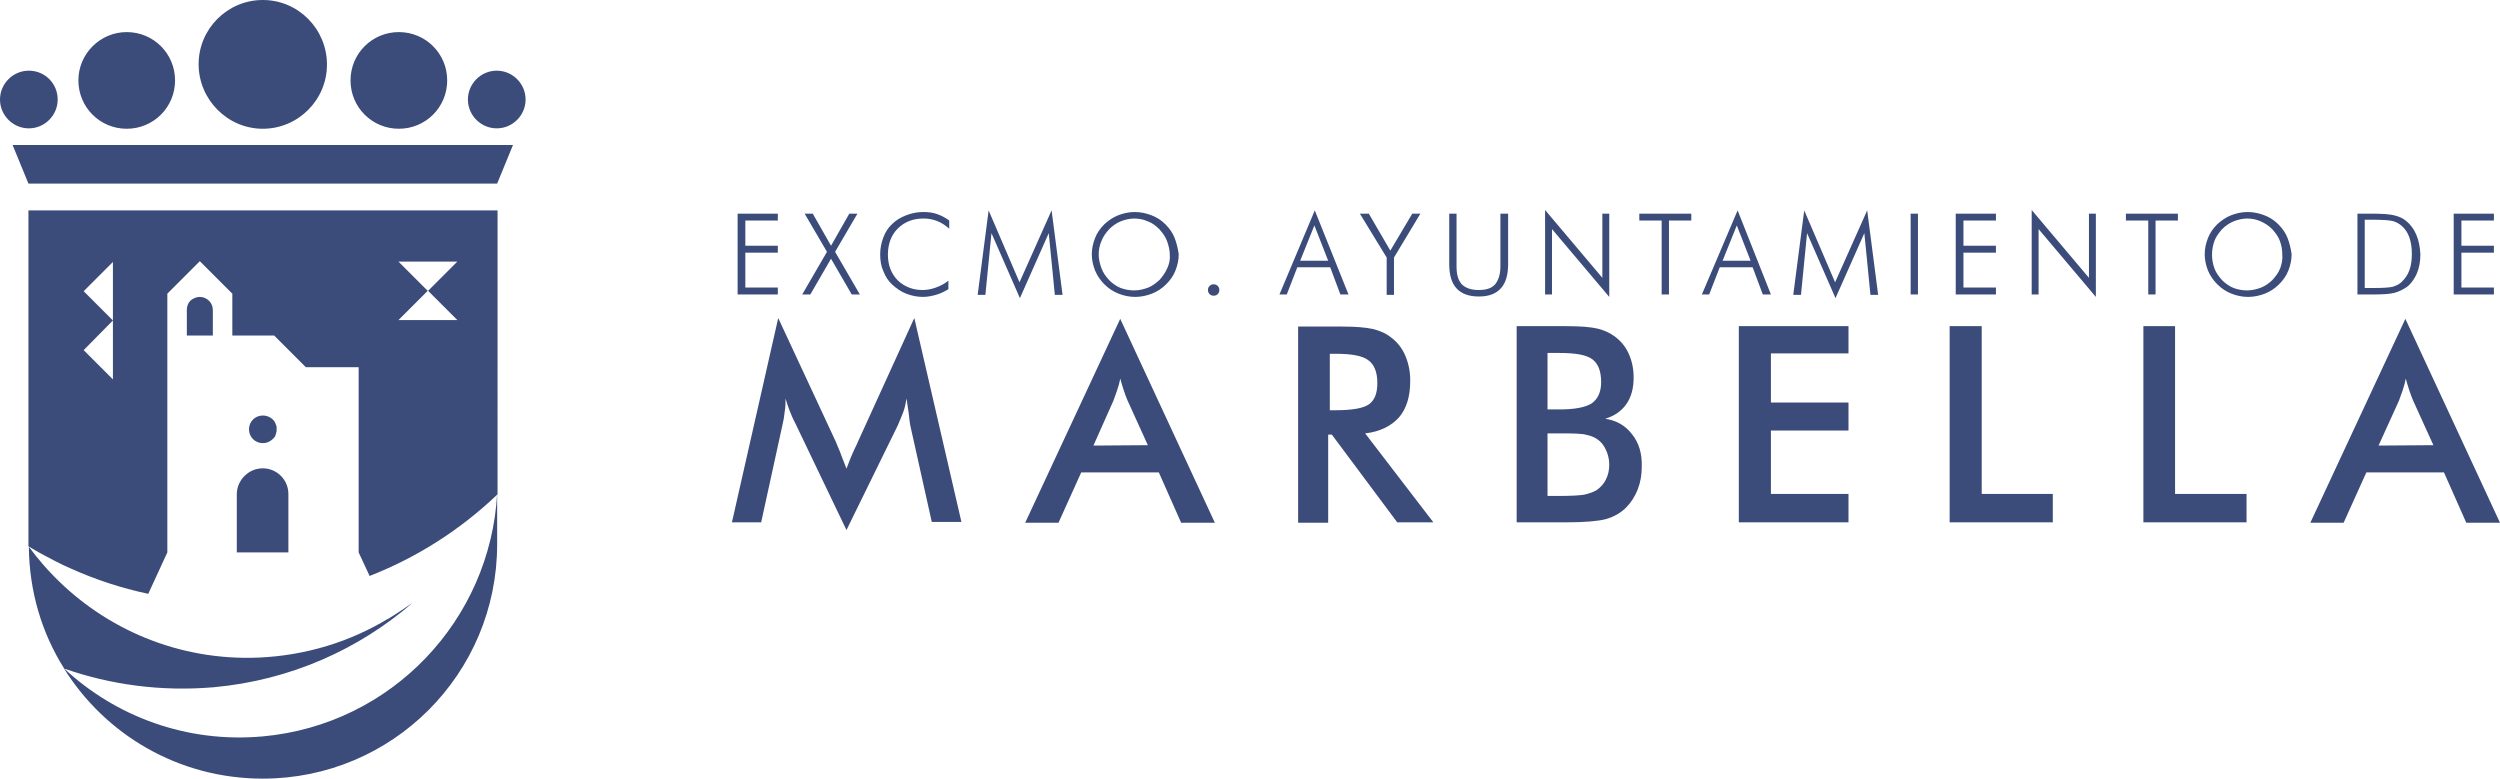 <svg xmlns="http://www.w3.org/2000/svg" id="uuid-e55677c9-ef4e-4538-9716-84a961d7aeed" viewBox="0 0 615.5 191.7"><defs><style>.uuid-27bb5b66-4d0e-44e6-8f75-27a6e28142e5{fill:#3b4c7b;fill-rule:evenodd;}</style></defs><g id="uuid-50e2e9a3-107d-41f3-82d0-561b743a99c3"><path class="uuid-27bb5b66-4d0e-44e6-8f75-27a6e28142e5" d="M592.2,78.5l-23.4,50.2h8.2l5.6-12.4h19.1l5.5,12.4h8.3l-23.3-50.2ZM585.6,109.7l5-11c.3-.8.6-1.6.9-2.5.3-.9.6-1.9.8-3,.3,1.1.6,2.1.9,3,.3.9.6,1.7.9,2.4l5,11-13.5.1h0ZM535.5,121.6v-41.3h-7.8v48.3h25.4v-7s-17.6,0-17.6,0ZM487.9,121.6v-41.3h-7.9v48.3h25.4v-7s-17.5,0-17.5,0ZM455.1,87v-6.7h-27v48.3h27v-7h-19.1v-15.6h19.1v-6.9h-19.1v-12.1h19.1ZM401.8,106.9c-1.6-2.1-3.8-3.4-6.6-3.8,2.3-.7,4-1.9,5.2-3.6s1.8-3.9,1.8-6.5c0-2.2-.4-4.1-1.2-5.9-.8-1.8-2-3.2-3.5-4.3-1.2-.9-2.6-1.5-4.2-1.9-1.7-.4-4.2-.6-7.7-.6h-12.2v48.3h12.2c4.6,0,7.9-.3,9.8-.8,2-.6,3.6-1.5,4.9-2.8,1.2-1.2,2.2-2.7,2.9-4.5.7-1.8,1-3.6,1-5.6.1-3.2-.7-5.9-2.4-8ZM381,86.9h3c4,0,6.7.5,8.1,1.6s2.1,2.9,2.1,5.6c0,2.4-.8,4.1-2.3,5.2-1.6,1-4.2,1.5-7.9,1.5h-3v-13.9h0ZM395.4,118c-.5,1.1-1.3,1.9-2.2,2.6-.8.5-1.9.9-3.2,1.2-1.4.2-3.4.3-6.2.3h-2.8v-15.4h5.1c1.6,0,2.9.1,3.8.2,1,.2,1.8.4,2.6.8,1.2.6,2.1,1.5,2.7,2.7.6,1.1,1,2.5,1,4,0,1.4-.3,2.6-.8,3.6ZM336.1,106.7c3.6-.4,6.4-1.8,8.3-3.9,1.9-2.2,2.8-5.2,2.8-9.1,0-2.2-.4-4.2-1.2-6.1-.8-1.9-2-3.4-3.5-4.5-1.2-1-2.8-1.7-4.5-2.1-1.8-.4-4.3-.6-7.5-.6h-10.9v48.3h7.4v-21.7h.9l16.1,21.6h8.9l-16.8-21.9ZM327.4,101v-13.9h1.4c4,0,6.7.5,8.1,1.6,1.5,1.1,2.2,3,2.2,5.6s-.7,4.2-2,5.2c-1.4,1-4.1,1.5-8.3,1.5,0,0-1.4,0-1.4,0ZM275.8,78.5l-23.4,50.2h8.2l5.6-12.4h19.1l5.5,12.4h8.3l-23.3-50.2ZM269.2,109.7l4.9-11c.3-.8.6-1.6.9-2.5s.6-1.9.8-3c.3,1.1.6,2.1.9,3s.6,1.7.9,2.4l5,11-13.4.1h0ZM225.1,78.3l-13.9,30.5c-.1.3-.3.7-.6,1.3-1,2.1-1.7,3.9-2.2,5.3-.6-1.7-1.2-3-1.6-4.2-.5-1.1-.8-1.9-1-2.4l-14.2-30.5-11.4,50.3h7.2l5.2-23.8c.3-1.2.5-2.4.6-3.5.2-1.1.2-2.2.2-3.2.3,1,.6,2,1,3s.8,2,1.4,3.1l12.6,26.3,12.6-25.7c.5-1.2,1-2.3,1.4-3.4s.6-2.2.8-3.3c.1.9.3,2.1.5,3.5.2,1.7.3,2.7.4,3.1l5.3,23.8h7.3l-11.6-50.2ZM523.4,52.6v1.7h5.5v18.2h1.8v-18.2h5.5v-1.7h-12.8ZM514.3,52.6v15.8l-14.1-16.7v20.8h1.7v-16.1l14.1,16.7v-20.5h-1.7ZM491.4,54.3v-1.7h-9.9v19.9h9.9v-1.7h-8v-8.6h8v-1.7h-8v-6.2s8,0,8,0ZM470.4,52.6v19.9h1.8v-19.9h-1.8ZM459.7,51.8l-7.9,17.7-7.6-17.7-2.7,20.8h1.9l1.5-15.2,7,16,7.1-16,1.5,15.2h1.9l-2.7-20.8ZM427.8,51.8l-8.8,20.7h1.8l2.6-6.7h8.1l2.5,6.7h2l-8.2-20.7ZM424.1,64.2l3.5-8.7,3.4,8.7h-6.9ZM403.6,52.6v1.7h5.5v18.2h1.8v-18.2h5.5v-1.7h-12.8ZM394.5,52.6v15.8l-14.1-16.7v20.8h1.7v-16.1l14.1,16.7v-20.5h-1.7ZM369.4,52.6v13c0,2-.5,3.4-1.3,4.4-.9,1-2.2,1.4-4.1,1.4-1.8,0-3.2-.5-4.1-1.4-.9-1-1.3-2.4-1.3-4.4v-13h-1.8v12.4c0,2.7.6,4.7,1.8,6,1.2,1.3,3,2,5.5,2s4.2-.7,5.4-2c1.2-1.3,1.8-3.3,1.8-6v-12.4h-1.9ZM347.7,52.6l-5.4,9.1-5.3-9.1h-2.2l6.6,10.8v9.2h1.8v-9.2l6.5-10.8h-2ZM323.7,51.8l-8.7,20.7h1.8l2.6-6.7h8.1l2.5,6.7h2l-8.3-20.7ZM320.1,64.2l3.5-8.7,3.4,8.7h-6.9ZM614,54.3v-1.7h-9.9v19.9h9.9v-1.7h-8v-8.6h8v-1.7h-8v-6.2s8,0,8,0ZM594.9,57.8c-.6-1.4-1.4-2.5-2.5-3.4-.8-.7-1.8-1.1-3-1.4-1.2-.3-3.1-.4-5.9-.4h-3.1v19.9h3.7c2.5,0,4.2-.1,5.4-.4,1.1-.3,2.1-.8,3-1.4,1.1-.8,1.9-2,2.5-3.3.6-1.4.9-3,.9-4.8-.1-1.8-.4-3.4-1-4.8ZM593.2,66.5c-.4,1.2-1.1,2.1-1.9,2.9-.6.6-1.3.9-2.2,1.2-.9.2-2.3.3-4.4.3h-2.5v-16.8h2c2.3,0,3.9.1,4.8.3.9.2,1.7.7,2.3,1.2.8.7,1.5,1.7,1.9,2.9s.6,2.5.6,4c0,1.6-.2,2.9-.6,4ZM563.2,58.6c-.5-1.3-1.3-2.4-2.3-3.4s-2.1-1.7-3.4-2.2c-1.3-.5-2.7-.8-4.1-.8-1.5,0-2.8.3-4.1.8s-2.4,1.3-3.4,2.2c-1,1-1.8,2.1-2.3,3.4-.5,1.3-.8,2.6-.8,4s.3,2.7.8,4c.5,1.2,1.3,2.4,2.3,3.4s2.2,1.8,3.5,2.3,2.6.8,4.1.8c1.4,0,2.8-.3,4.1-.8s2.5-1.3,3.5-2.3,1.8-2.1,2.3-3.4.8-2.6.8-4c-.2-1.4-.5-2.7-1-4ZM561.4,66c-.4,1.1-1.1,2-1.9,2.9-.8.8-1.8,1.5-2.8,1.9-1.1.4-2.2.7-3.4.7s-2.3-.2-3.4-.6c-1-.4-2-1.1-2.8-1.9-.8-.9-1.5-1.8-1.9-2.9s-.6-2.2-.6-3.4.2-2.3.6-3.4c.4-1.1,1.1-2,1.9-2.9.8-.8,1.8-1.5,2.8-1.9s2.2-.7,3.3-.7c1.2,0,2.3.2,3.4.7s2,1.1,2.8,1.9c.8.9,1.5,1.8,1.9,2.9.4,1.1.6,2.2.6,3.4.1,1.1-.1,2.2-.5,3.3ZM299.8,70.4c-.3-.3-.6-.4-1-.4s-.7.1-1,.4-.4.6-.4,1,.1.7.4,1,.6.4,1,.4.7-.1,1-.4.4-.6.4-1c0-.4-.1-.7-.4-1ZM289.2,58.6c-.5-1.3-1.3-2.4-2.3-3.4s-2.1-1.7-3.4-2.2-2.7-.8-4.1-.8c-1.5,0-2.8.3-4.1.8-1.3.5-2.4,1.3-3.4,2.2-1,1-1.8,2.1-2.3,3.4-.5,1.3-.8,2.6-.8,4s.3,2.7.8,4c.5,1.2,1.3,2.4,2.3,3.4s2.2,1.8,3.5,2.3,2.6.8,4.1.8c1.4,0,2.8-.3,4.1-.8,1.3-.5,2.5-1.3,3.5-2.3s1.8-2.1,2.3-3.4.8-2.6.8-4c-.2-1.4-.5-2.7-1-4ZM287.4,66c-.5,1.1-1.1,2-1.9,2.9-.9.8-1.8,1.5-2.8,1.9-1.1.4-2.2.7-3.4.7s-2.3-.2-3.4-.6c-1-.4-2-1.1-2.8-1.9-.8-.9-1.5-1.8-1.9-2.9s-.7-2.2-.7-3.4.2-2.3.7-3.4c.4-1.1,1.1-2,1.9-2.9.8-.8,1.8-1.5,2.8-1.9s2.2-.7,3.3-.7c1.2,0,2.3.2,3.4.7,1.1.4,2,1.1,2.8,1.9.8.9,1.5,1.8,1.9,2.9.4,1.1.7,2.2.7,3.4.1,1.1-.1,2.2-.6,3.3ZM258.9,51.8l-7.9,17.7-7.6-17.7-2.7,20.8h1.9l1.5-15.2,7,16,7.1-16,1.5,15.2h1.9l-2.7-20.8ZM227.4,53.8c1.2,0,2.2.2,3.3.6,1,.4,2,1,3,1.9v-2c-.9-.7-1.9-1.2-3-1.6-1.1-.4-2.3-.5-3.5-.5-1.4,0-2.8.3-4.1.8s-2.5,1.2-3.4,2.1c-1,.9-1.7,2-2.2,3.3s-.8,2.7-.8,4.2.2,2.9.8,4.2c.5,1.3,1.2,2.4,2.2,3.3s2.1,1.7,3.4,2.2c1.3.5,2.7.8,4.1.8,1.1,0,2.1-.2,3.2-.5,1.1-.3,2.1-.8,3.1-1.4v-2.1c-1,.8-2,1.3-3.1,1.7-1.1.4-2.2.6-3.3.6-1.2,0-2.3-.2-3.3-.6s-2-1-2.8-1.8-1.4-1.8-1.8-2.8c-.4-1.1-.6-2.2-.6-3.5,0-2.6.8-4.8,2.4-6.4,1.7-1.7,3.8-2.5,6.4-2.5ZM205.6,62l5.5-9.4h-2l-4.5,7.9-4.5-7.9h-2l5.5,9.4-6.1,10.5h2l5.1-8.8,5.1,8.8h2l-6.1-10.5ZM191.5,54.3v-1.7h-9.9v19.9h9.9v-1.7h-8v-8.6h8v-1.7h-8v-6.2s8,0,8,0ZM98.2,7.9c-6.6,0-11.9,5.3-11.9,11.9s5.3,11.9,11.9,11.9,11.9-5.3,11.9-11.9-5.3-11.9-11.9-11.9ZM64.7,0c-8.7,0-15.8,7.1-15.8,15.8s7.1,15.9,15.8,15.9,15.8-7.1,15.8-15.8S73.5,0,64.7,0ZM122.3,17.4c-3.9,0-7.1,3.2-7.1,7.1s3.2,7.1,7.1,7.1,7.1-3.2,7.1-7.1c0-3.9-3.2-7.1-7.1-7.1ZM3.1,35.7l3.9,9.5h115.4l3.9-9.5H3.1ZM31.2,7.9c-6.5,0-11.9,5.3-11.9,11.9s5.3,11.9,11.9,11.9,11.9-5.3,11.9-11.9-5.3-11.9-11.9-11.9ZM7.1,17.4c-3.9,0-7.1,3.2-7.1,7.1s3.2,7.1,7.1,7.1,7.1-3.2,7.1-7.1-3.1-7.1-7.1-7.1ZM68.1,105.2h0c0-.1,0-.3-.1-.4h0v-.1h0q0-.1-.1-.2c0-.1-.1-.2-.1-.3-.1-.2-.2-.3-.2-.4-.6-.9-1.7-1.5-2.9-1.5-1.9,0-3.4,1.5-3.4,3.4s1.5,3.4,3.4,3.4c1.2,0,2.2-.6,2.9-1.5.1-.1.2-.3.2-.4s.1-.2.1-.3h0q0-.1.1-.2h0v-.1h0c0-.1,0-.2.1-.4v-1ZM49.2,73.1c-.9,0-1.7.4-2.3.9-.6.6-.9,1.4-.9,2.3v6.3h6.4v-6.3c0-1.8-1.5-3.2-3.2-3.2ZM64.7,115.3c-3.5,0-6.4,2.9-6.4,6.4v14.3h12.7v-14.2c.1-3.6-2.8-6.5-6.3-6.5ZM64.7,181.3c-18.7,1.7-36.3-4.9-49-16.8,10.2,16.4,28.3,27.2,49,27.2,31.9,0,57.7-25.8,57.7-57.7h0v-12.5c-1.7,31.1-25.9,56.9-57.7,59.8ZM95.8,152.2v.1h-.2c-9.4,5.7-20.3,9.1-32,9.6-19.6.8-37.6-7-50.3-20-.9-.9-1.8-1.9-2.6-2.8-1.3-1.5-2.5-3-3.6-4.5.1,11,3.2,21.3,8.7,30,11.4,4,23.9,5.7,36.8,4.6,18.8-1.7,35.7-9.3,49-20.8-1.9,1.3-3.8,2.6-5.8,3.8ZM7,51.8v82.7c.6.3,1.1.7,1.7,1,1.7,1,3.5,1.9,5.2,2.8,1.2.6,2.4,1.2,3.6,1.7,6,2.7,12.4,4.8,19,6.2l4.7-10.2v-63.7l8-8,8,8v10.3h10.3l7.8,7.8h13v45.6l2.7,5.8c11.8-4.6,22.5-11.5,31.5-20.1V51.8H7ZM27.8,93.4l-7.2-7.2,7.2-7.3-7.2-7.2,7.2-7.2v28.9ZM112.6,78.8h-14.5l7.2-7.2-7.2-7.2h14.5l-7.2,7.2,7.2,7.2Z"></path></g></svg>